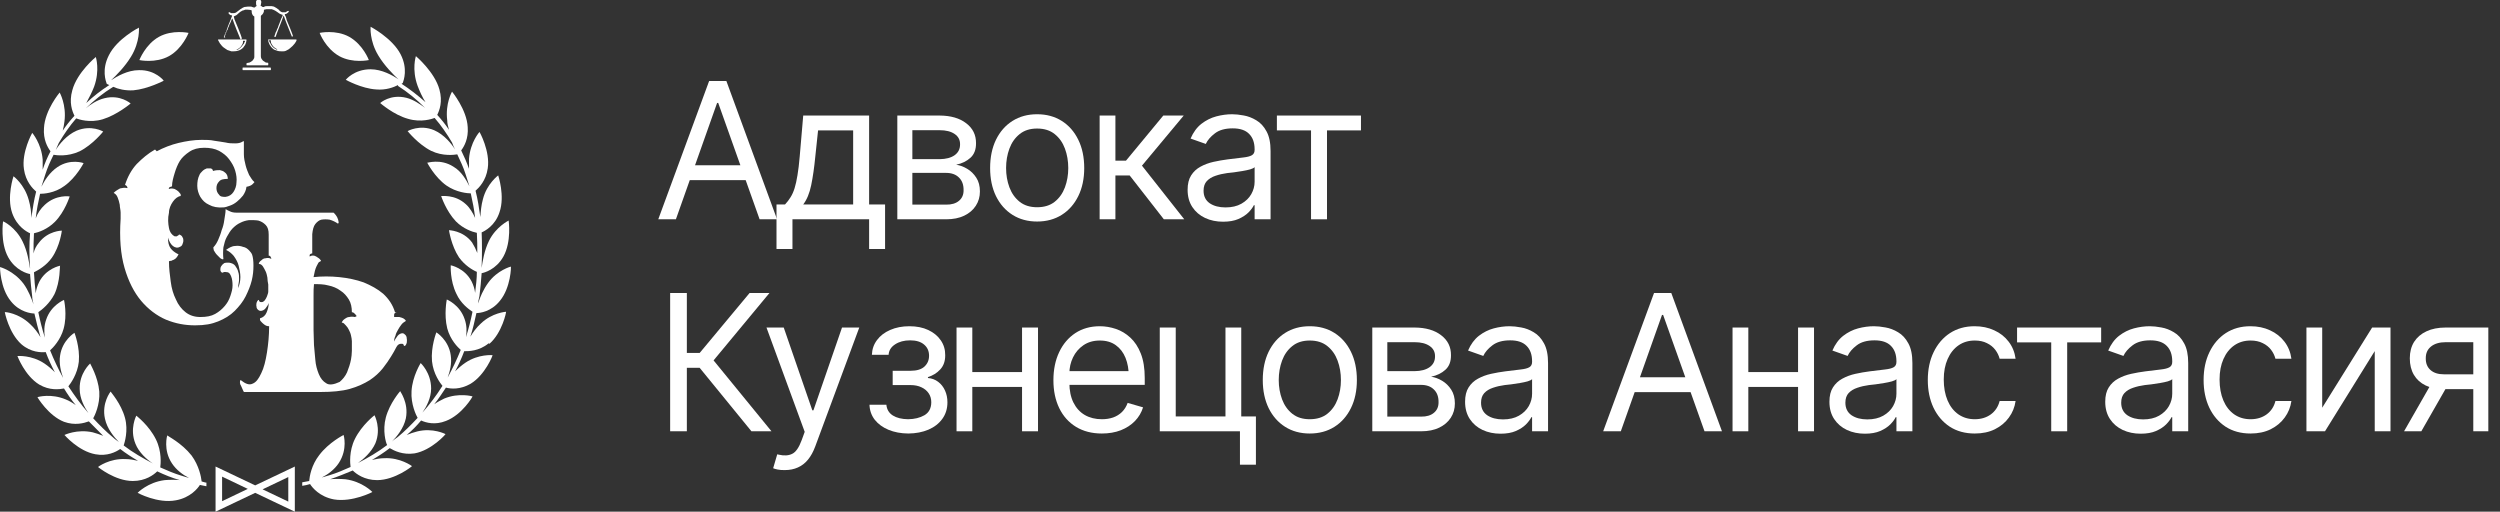 <?xml version="1.0" encoding="UTF-8"?> <svg xmlns="http://www.w3.org/2000/svg" width="342" height="70" viewBox="0 0 342 70" fill="none"><rect x="0" y="0" width="342" height="70" fill="#333333" stroke="none"/><g clip-path="url(#clip0_80_25)"><path d="M21.208 20.454C20.255 20.994 19.481 21.654 18.706 22.434C17.991 23.213 17.455 24.173 17.098 25.313C17.217 25.313 17.336 25.433 17.396 25.553C17.455 25.673 17.455 25.733 17.396 25.733C17.157 25.673 16.919 25.673 16.681 25.733C16.442 25.733 16.264 25.853 16.085 25.973C15.906 26.093 15.787 26.152 15.668 26.273C15.549 26.392 15.549 26.392 15.549 26.392C15.787 26.512 15.966 26.692 16.085 26.992C16.204 27.292 16.323 27.652 16.383 28.012C16.383 28.372 16.502 28.732 16.502 29.092C16.502 29.452 16.502 29.752 16.502 29.931C16.323 32.571 16.502 34.79 17.038 36.65C17.574 38.509 18.349 40.009 19.302 41.148C20.255 42.288 21.447 43.188 22.698 43.727C24.008 44.267 25.319 44.507 26.689 44.507C28.059 44.507 28.953 44.327 29.847 43.967C30.74 43.608 31.515 43.128 32.111 42.528C32.706 41.928 33.242 41.268 33.6 40.548C33.957 39.829 34.255 39.109 34.434 38.389C34.613 37.669 34.672 37.009 34.672 36.35C34.672 35.69 34.613 35.21 34.493 34.85C34.434 34.67 34.255 34.43 34.077 34.25C33.838 34.01 33.6 33.83 33.242 33.77C32.945 33.65 32.528 33.59 32.17 33.65C31.753 33.65 31.336 33.89 30.919 34.19C31.336 34.37 31.694 34.67 31.991 35.03C32.289 35.45 32.528 35.87 32.647 36.35C32.766 36.83 32.885 37.369 32.885 37.909C32.885 38.449 32.766 38.929 32.587 39.409C32.587 39.529 32.528 39.589 32.587 39.469C32.587 39.409 32.587 39.289 32.587 39.229C32.587 38.929 32.706 38.569 32.706 38.209C32.706 37.849 32.706 37.489 32.587 37.189C32.528 36.889 32.349 36.59 32.17 36.35C31.991 36.11 31.694 35.99 31.336 35.93C31.098 35.93 30.86 35.93 30.681 35.99C30.502 36.11 30.383 36.23 30.264 36.41C30.145 36.59 30.145 36.77 30.145 36.889C30.145 37.069 30.204 37.189 30.383 37.309C30.383 37.309 30.442 37.309 30.562 37.249C30.681 37.189 30.86 37.189 31.157 37.249C31.396 37.309 31.515 37.549 31.634 37.849C31.753 38.149 31.813 38.569 31.813 39.049C31.813 39.529 31.694 39.949 31.515 40.488C31.336 41.028 31.098 41.448 30.74 41.868C30.383 42.288 29.966 42.648 29.43 42.948C28.893 43.248 28.238 43.368 27.404 43.368C26.57 43.368 25.915 43.128 25.379 42.708C24.842 42.288 24.366 41.688 24.068 40.968C23.71 40.248 23.472 39.469 23.353 38.509C23.234 37.609 23.115 36.709 23.115 35.75C23.115 35.75 23.174 35.69 23.294 35.69C23.413 35.69 23.472 35.69 23.651 35.57C23.77 35.57 23.889 35.45 24.068 35.33C24.187 35.21 24.306 35.03 24.425 34.79C24.128 34.67 23.77 34.43 23.532 34.19C23.234 33.89 23.055 33.53 22.996 32.931C22.996 32.811 22.996 32.631 22.996 32.511C22.996 32.331 22.996 32.391 22.996 32.511C23.115 32.991 23.353 33.41 23.651 33.65C23.949 33.89 24.306 33.95 24.604 33.77C24.783 33.71 24.902 33.59 24.962 33.41C25.021 33.23 25.081 33.111 25.081 32.931C25.081 32.751 25.081 32.631 24.962 32.451C24.902 32.271 24.723 32.151 24.545 32.091C24.545 32.091 24.545 32.091 24.485 32.091C24.485 32.091 24.425 32.211 24.366 32.211C24.366 32.211 24.247 32.271 24.187 32.331C24.128 32.331 24.008 32.331 23.889 32.331C23.532 32.151 23.234 31.791 23.115 31.191C22.996 30.591 22.936 29.872 23.115 29.092C23.115 28.552 23.353 28.012 23.651 27.592C23.949 27.172 24.306 26.872 24.723 26.812C24.723 26.812 24.723 26.752 24.723 26.632C24.723 26.512 24.545 26.392 24.425 26.212C24.306 26.093 24.128 25.973 23.889 25.853C23.651 25.793 23.413 25.733 23.115 25.853C23.115 25.853 23.055 25.853 23.115 25.733C23.115 25.613 23.294 25.553 23.532 25.493C23.532 24.893 23.71 24.293 23.889 23.693C24.068 23.093 24.306 22.494 24.604 22.014C24.902 21.534 25.379 21.114 25.915 20.754C26.451 20.394 27.106 20.214 27.94 20.214C28.715 20.214 29.37 20.334 29.966 20.634C30.502 20.934 30.979 21.294 31.336 21.774C31.694 22.254 31.991 22.733 32.17 23.333C32.349 23.933 32.408 24.473 32.349 24.953C32.349 25.433 32.17 25.913 31.932 26.273C31.694 26.632 31.336 26.872 30.86 26.932C30.502 26.932 30.145 26.932 29.966 26.632C29.728 26.392 29.608 26.093 29.608 25.733C29.608 25.373 29.728 25.073 29.966 24.833C30.204 24.533 30.621 24.473 31.157 24.473C31.157 24.353 31.157 24.233 31.098 24.053C31.038 23.873 30.919 23.693 30.74 23.573C30.562 23.393 30.323 23.333 30.085 23.273C29.847 23.273 29.489 23.273 29.132 23.393C29.132 23.213 29.013 23.093 28.834 23.033C28.655 23.033 28.477 23.033 28.298 23.033C28.119 23.093 27.881 23.213 27.702 23.393C27.523 23.573 27.345 23.753 27.285 23.933C27.047 24.413 26.987 24.893 26.987 25.433C26.987 25.973 27.166 26.512 27.404 26.932C27.702 27.412 28.059 27.772 28.596 28.012C29.132 28.312 29.787 28.432 30.562 28.372C30.8 28.372 31.098 28.252 31.455 28.132C31.813 28.012 32.111 27.832 32.408 27.592C32.706 27.352 33.004 27.052 33.242 26.752C33.481 26.392 33.66 26.033 33.719 25.553C34.077 25.493 34.374 25.373 34.553 25.193C34.732 25.013 34.851 24.893 34.791 24.893C34.493 24.653 34.315 24.293 34.077 23.933C33.898 23.513 33.719 23.093 33.6 22.613C33.481 22.134 33.362 21.654 33.362 21.114C33.362 20.574 33.362 20.094 33.362 19.614C33.362 19.375 33.362 19.314 33.362 19.314C33.362 19.314 33.242 19.314 33.183 19.375C32.885 19.554 32.587 19.614 32.17 19.614C31.753 19.614 31.336 19.614 30.86 19.494C30.383 19.434 29.847 19.314 29.311 19.255C28.774 19.134 28.179 19.134 27.583 19.134C26.511 19.134 25.438 19.314 24.425 19.554C23.413 19.794 22.34 20.214 21.447 20.694L21.208 20.454Z" fill="white"></path><path d="M54.034 42.708C53.736 41.688 53.14 40.848 52.425 40.188C51.651 39.529 50.757 39.049 49.745 38.629C48.732 38.269 47.6 38.029 46.408 37.909C45.217 37.789 44.025 37.789 42.894 37.909C43.013 37.249 43.132 36.77 43.311 36.41C43.489 36.05 43.608 35.81 43.728 35.81C43.906 35.75 43.966 35.63 43.847 35.57C43.728 35.39 43.549 35.27 43.251 35.09C42.953 34.91 42.655 34.91 42.357 35.09C42.357 35.09 42.357 35.09 42.357 34.91C42.357 34.79 42.536 34.67 42.715 34.67V32.031C42.774 31.431 42.894 30.951 43.132 30.651C43.37 30.351 43.668 30.111 43.966 30.051C44.323 29.991 44.681 29.991 45.098 30.051C45.515 30.171 45.872 30.351 46.23 30.591C46.349 30.531 46.349 30.411 46.289 30.231C46.289 30.051 46.17 29.872 46.111 29.692C45.991 29.512 45.932 29.392 45.813 29.272C45.694 29.152 45.634 29.092 45.634 29.092H32.349C31.991 29.092 31.694 29.032 31.455 28.912C31.217 28.792 31.038 28.732 30.979 28.672L30.86 28.612C30.86 28.612 30.86 28.612 30.86 28.732C30.86 29.152 30.74 29.631 30.681 30.111C30.621 30.591 30.502 31.071 30.323 31.491C30.204 31.971 30.025 32.391 29.847 32.811C29.668 33.23 29.43 33.59 29.191 33.83C29.191 33.89 29.191 34.07 29.251 34.25C29.37 34.43 29.489 34.67 29.668 34.85C29.847 35.03 30.025 35.21 30.145 35.33C30.323 35.45 30.442 35.51 30.562 35.45C30.502 34.91 30.502 34.37 30.562 33.83C30.681 33.291 30.8 32.811 31.038 32.391C31.276 31.971 31.515 31.551 31.813 31.251C32.111 30.951 32.468 30.651 32.885 30.471C33.242 30.291 33.6 30.171 34.077 30.111C34.553 30.111 34.97 30.111 35.328 30.171C35.745 30.291 36.042 30.471 36.34 30.771C36.638 31.071 36.757 31.491 36.757 32.091C36.757 32.571 36.757 33.051 36.757 33.53C36.757 34.01 36.757 34.49 36.757 34.97C36.877 34.97 36.996 35.03 37.055 35.21C37.115 35.33 37.174 35.39 37.055 35.39C36.817 35.27 36.579 35.27 36.34 35.33C36.102 35.33 35.923 35.45 35.804 35.57C35.625 35.69 35.506 35.81 35.447 35.93C35.387 36.05 35.387 36.11 35.447 36.11C35.685 36.11 35.864 36.29 35.983 36.47C36.102 36.65 36.221 36.889 36.34 37.129C36.459 37.369 36.519 37.669 36.579 37.969C36.579 38.269 36.638 38.629 36.698 38.929C36.698 39.109 36.698 39.229 36.698 39.229C36.698 39.409 36.698 39.649 36.698 39.889C36.698 40.129 36.579 40.309 36.519 40.548C36.459 40.728 36.34 40.908 36.221 41.088C36.102 41.208 35.983 41.328 35.804 41.328C35.625 41.328 35.506 41.328 35.447 41.148C35.447 41.028 35.328 41.028 35.328 41.028C35.208 41.148 35.149 41.268 35.089 41.448C35.089 41.628 35.03 41.748 35.089 41.928C35.089 42.108 35.149 42.228 35.268 42.348C35.387 42.468 35.506 42.528 35.685 42.528C35.864 42.528 36.162 42.408 36.34 42.168C36.519 41.928 36.698 41.688 36.757 41.448C36.757 41.448 36.757 41.388 36.757 41.328C36.757 41.328 36.757 41.328 36.757 41.508C36.757 41.928 36.638 42.348 36.459 42.768C36.281 43.188 35.983 43.428 35.566 43.548C35.566 43.548 35.566 43.548 35.566 43.727C35.566 43.847 35.685 43.967 35.804 44.087C35.923 44.207 36.042 44.327 36.221 44.447C36.4 44.567 36.579 44.627 36.817 44.627C36.817 45.887 36.698 47.087 36.519 48.226C36.34 49.366 36.102 50.326 35.745 51.045C35.387 51.825 35.03 52.305 34.553 52.485C34.077 52.725 33.54 52.485 32.945 52.005C32.825 52.005 32.825 52.125 32.825 52.305C32.825 52.485 32.885 52.665 33.004 52.845C33.064 53.025 33.183 53.205 33.242 53.385C33.302 53.565 33.362 53.625 33.421 53.625H43.847C45.396 53.625 46.766 53.505 47.838 53.205C48.911 52.905 49.804 52.485 50.579 52.005C51.294 51.525 51.889 50.985 52.366 50.386C52.843 49.786 53.2 49.246 53.498 48.766C53.796 48.286 54.034 47.866 54.213 47.506C54.391 47.147 54.63 47.027 54.868 47.027C55.106 47.027 55.166 47.027 55.225 47.206C55.225 47.327 55.345 47.327 55.404 47.327C55.523 47.206 55.583 47.087 55.642 46.907C55.642 46.727 55.702 46.547 55.642 46.307C55.642 46.127 55.583 45.947 55.464 45.827C55.345 45.707 55.225 45.587 55.047 45.587C54.868 45.587 54.57 45.707 54.391 45.947C54.213 46.187 54.034 46.427 53.915 46.727C53.915 46.727 53.915 46.787 53.915 46.847C53.915 46.847 53.915 46.847 53.915 46.667C53.915 46.427 53.974 46.187 54.093 45.947C54.153 45.647 54.272 45.407 54.451 45.107C54.57 44.867 54.749 44.627 54.928 44.387C55.106 44.147 55.345 44.027 55.523 43.907C55.523 43.907 55.523 43.907 55.464 43.788C55.404 43.727 55.285 43.608 55.166 43.548C55.047 43.488 54.868 43.428 54.63 43.368C54.391 43.368 54.153 43.368 53.915 43.368C53.915 43.368 53.915 43.248 53.915 43.068C53.915 42.888 54.034 42.768 54.272 42.708H54.034ZM48.553 43.368C48.255 43.308 48.017 43.308 47.779 43.368C47.54 43.368 47.362 43.488 47.183 43.608C47.004 43.727 46.885 43.847 46.825 43.967C46.766 44.087 46.706 44.147 46.825 44.147C47.004 44.147 47.123 44.327 47.302 44.507C47.481 44.687 47.6 44.867 47.719 45.107C47.838 45.347 47.957 45.587 48.017 45.887C48.077 46.187 48.136 46.427 48.136 46.667C48.136 47.087 48.136 47.566 48.136 47.986C48.136 48.406 48.077 48.826 48.017 49.186C47.898 49.786 47.719 50.326 47.481 50.925C47.242 51.465 46.885 51.885 46.468 52.245C45.694 52.605 45.038 52.725 44.621 52.425C44.204 52.185 43.847 51.765 43.608 51.165C43.37 50.566 43.191 49.966 43.132 49.186C43.072 48.466 43.013 47.806 42.953 47.206C42.953 46.547 42.894 45.887 42.894 45.167C42.894 44.507 42.894 43.847 42.894 43.248V40.368C42.894 39.829 42.894 39.349 42.953 38.869C43.608 38.869 44.264 38.869 44.919 39.049C45.515 39.169 46.111 39.409 46.587 39.769C47.064 40.069 47.421 40.488 47.719 40.968C48.017 41.448 48.136 42.048 48.136 42.708C48.255 42.708 48.374 42.768 48.434 42.828C48.493 42.888 48.613 43.008 48.672 43.068C48.672 43.128 48.791 43.188 48.791 43.248L48.553 43.368Z" fill="white"></path><path d="M66.962 47.027C68.689 45.527 69.285 42.648 69.226 42.648C69.226 42.648 67.319 42.768 65.77 44.267C65.174 44.807 64.698 45.467 64.341 46.067C64.698 44.987 64.936 43.907 65.174 42.828C65.651 42.828 67.2 42.648 68.391 41.148C69.881 39.349 69.941 36.41 69.881 36.47C69.881 36.47 68.034 36.949 66.783 38.689C66.128 39.589 65.651 40.668 65.413 41.508C65.413 41.148 65.532 40.848 65.591 40.488C65.711 39.409 65.83 38.389 65.889 37.369C66.247 37.309 67.855 36.889 68.868 35.09C70 33.051 69.583 30.171 69.583 30.171C69.583 30.171 67.855 31.011 66.902 32.931C66.247 34.25 66.009 35.81 65.889 36.65C65.889 36.59 65.889 36.53 65.889 36.47C65.949 34.85 65.949 33.291 65.889 31.791C66.306 31.611 67.736 30.891 68.332 29.032C69.106 26.812 68.153 23.993 68.153 23.993C68.153 23.993 66.604 25.133 66.068 27.232C65.83 28.072 65.77 28.912 65.711 29.692C65.532 28.432 65.353 27.232 65.055 26.093C65.532 25.673 66.485 24.713 66.723 23.033C67.081 20.694 65.591 17.995 65.591 18.055C65.591 18.055 64.341 19.434 64.162 21.714C64.162 22.194 64.162 22.613 64.162 23.093C63.864 22.254 63.506 21.414 63.089 20.574C63.506 20.034 64.102 18.955 63.983 17.395C63.864 14.996 61.838 12.536 61.838 12.536C61.838 12.536 60.885 14.156 61.183 16.495C61.183 16.915 61.302 17.335 61.421 17.755C60.945 17.035 60.409 16.375 59.813 15.716C60.111 15.116 60.587 13.916 60.111 12.236C59.455 9.837 56.894 7.678 56.894 7.678C56.894 7.678 56.298 9.477 57.132 11.757C57.43 12.536 57.787 13.316 58.204 13.976C57.191 13.076 56.119 12.236 54.928 11.457C54.987 11.457 55.106 11.337 55.106 11.337C55.226 10.977 55.821 9.417 54.809 7.438C53.677 5.219 50.698 3.659 50.698 3.659C50.698 3.659 50.519 5.578 51.77 7.618C52.604 8.997 53.796 10.197 54.511 10.857C53.736 10.317 52.247 9.477 50.698 9.477C48.434 9.477 47.302 10.917 47.302 10.917C47.302 10.917 49.447 12.117 51.472 12.236C52.783 12.357 53.855 11.937 54.451 11.637V11.757C55.762 12.596 57.013 13.616 58.145 14.756C57.43 14.216 56.536 13.616 55.583 13.376C53.379 12.836 52.009 14.096 52.009 14.096C52.009 14.096 53.855 15.716 55.821 16.255C57.609 16.795 59.157 16.255 59.455 16.135C60.349 17.155 61.123 18.295 61.838 19.494C61.958 19.854 62.136 20.214 62.255 20.454C61.779 19.674 60.766 18.415 59.396 17.815C57.43 16.975 55.762 17.935 55.762 17.935C55.762 17.935 57.191 19.734 58.979 20.634C60.587 21.414 62.196 21.174 62.553 21.114C62.97 22.014 63.387 22.854 63.685 23.813C63.864 24.353 64.043 24.953 64.221 25.493C63.804 24.653 63.149 23.453 62.017 22.794C60.23 21.654 58.443 22.314 58.443 22.254C58.443 22.254 59.455 24.233 61.064 25.373C62.434 26.332 63.983 26.452 64.4 26.452C64.638 27.532 64.877 28.672 64.996 29.811C64.698 29.152 64.281 28.432 63.745 27.952C62.196 26.512 60.349 26.872 60.349 26.812C60.349 26.812 61.004 28.852 62.374 30.291C63.387 31.311 64.638 31.731 65.234 31.851C65.294 32.751 65.294 33.71 65.294 34.61C65.115 34.13 64.877 33.65 64.579 33.17C63.328 31.491 61.362 31.491 61.421 31.491C61.421 31.491 61.719 33.59 62.791 35.21C63.566 36.29 64.638 36.949 65.234 37.189C65.234 38.149 65.115 39.049 64.996 40.069C64.936 39.529 64.757 38.989 64.519 38.509C63.566 36.65 61.66 36.29 61.66 36.29C61.66 36.29 61.541 38.389 62.434 40.188C63.03 41.508 64.102 42.288 64.638 42.648C64.4 43.847 64.102 44.987 63.745 46.127C63.864 45.347 63.864 44.507 63.566 43.667C62.911 41.688 61.123 40.968 61.123 40.968C61.123 40.968 60.706 43.008 61.183 44.927C61.6 46.487 62.613 47.506 63.03 47.866C62.494 49.186 61.898 50.446 61.243 51.645C61.541 50.806 61.838 49.726 61.66 48.586C61.362 46.487 59.694 45.467 59.694 45.467C59.694 45.467 58.919 47.446 59.098 49.426C59.277 51.165 60.23 52.425 60.528 52.785C59.694 54.105 58.8 55.304 57.787 56.444C58.323 55.664 58.979 54.464 58.979 53.145C58.979 50.985 57.549 49.666 57.549 49.666C57.549 49.666 56.417 51.465 56.298 53.505C56.179 55.304 56.953 56.864 57.132 57.164C56.238 58.123 55.345 59.023 54.392 59.803C54.153 59.983 53.855 60.163 53.617 60.403C54.272 59.743 55.226 58.603 55.523 57.224C55.941 55.064 54.689 53.505 54.749 53.505C54.749 53.505 53.319 55.124 52.783 57.104C52.306 58.903 52.783 60.583 52.962 60.883C51.711 61.842 50.34 62.622 48.97 63.342C49.745 62.802 50.817 61.842 51.353 60.643C52.187 58.603 51.234 56.804 51.234 56.804C51.234 56.804 49.506 58.123 48.553 60.043C47.719 61.722 47.898 63.462 47.958 63.882C47.004 64.302 46.051 64.722 45.038 65.021C44.681 65.141 44.383 65.201 44.026 65.321C44.86 64.901 45.753 64.242 46.349 63.342C47.6 61.422 47.004 59.503 47.004 59.503C47.004 59.503 44.979 60.523 43.668 62.262C42.596 63.642 42.358 65.141 42.298 65.801C42 65.861 41.643 65.921 41.345 65.981C41.345 66.101 41.345 66.161 41.345 66.281C41.345 66.281 41.345 66.401 41.345 66.461C41.702 66.401 42.06 66.341 42.417 66.221C42.715 66.701 43.728 67.961 45.694 68.32C48.196 68.74 50.996 67.301 50.936 67.301C50.936 67.301 49.566 65.861 47.243 65.561C46.528 65.501 45.813 65.501 45.098 65.561C45.098 65.561 45.098 65.561 45.157 65.561C46.23 65.201 47.243 64.781 48.255 64.362C48.732 64.841 49.864 65.681 51.592 65.681C54.034 65.681 56.417 63.762 56.358 63.762C56.358 63.762 54.749 62.562 52.545 62.682C52.009 62.682 51.413 62.802 50.877 62.922C51.711 62.442 52.545 61.902 53.319 61.303C53.915 61.662 55.106 62.262 56.715 62.022C59.038 61.602 61.004 59.383 60.945 59.383C60.945 59.383 59.217 58.483 57.072 59.023C56.596 59.143 56.06 59.323 55.643 59.503C56.358 58.903 57.013 58.243 57.609 57.524C58.264 57.824 59.515 58.183 61.004 57.584C63.209 56.744 64.698 54.224 64.638 54.224C64.638 54.224 62.791 53.685 60.766 54.524C60.289 54.764 59.813 55.004 59.396 55.304C59.992 54.584 60.468 53.805 61.004 53.025C61.66 53.205 62.97 53.325 64.4 52.485C66.366 51.285 67.438 48.586 67.379 48.586C67.379 48.586 65.472 48.406 63.685 49.606C63.149 49.966 62.672 50.386 62.255 50.806C62.732 49.906 63.149 49.006 63.506 48.046C64.102 48.046 65.532 48.046 66.843 46.967L66.962 47.027Z" fill="white"></path><path d="M28.357 66.041C28.119 66.041 27.821 65.921 27.583 65.861C27.523 65.261 27.226 63.702 26.213 62.322C24.843 60.583 22.877 59.623 22.877 59.563C22.877 59.563 22.281 61.542 23.532 63.402C24.128 64.302 25.021 64.961 25.855 65.381C25.498 65.261 25.14 65.201 24.843 65.081C23.83 64.781 22.877 64.362 21.923 63.942C21.983 63.522 22.162 61.782 21.328 60.103C20.375 58.183 18.706 56.924 18.647 56.864C18.647 56.864 17.694 58.663 18.528 60.703C19.004 61.902 20.077 62.862 20.911 63.402C19.54 62.682 18.17 61.902 16.919 60.943C17.038 60.583 17.575 58.903 17.098 57.164C16.562 55.184 15.132 53.625 15.132 53.565C15.132 53.565 13.881 55.124 14.357 57.284C14.655 58.663 15.608 59.803 16.264 60.463C16.026 60.283 15.728 60.103 15.489 59.863C14.477 59.023 13.583 58.123 12.749 57.224C12.928 56.924 13.702 55.364 13.583 53.565C13.404 51.525 12.332 49.786 12.332 49.726C12.332 49.726 10.843 51.045 10.902 53.205C10.902 54.524 11.557 55.724 12.094 56.504C11.081 55.364 10.187 54.105 9.353 52.845C9.651 52.485 10.604 51.165 10.783 49.486C10.962 47.506 10.187 45.527 10.187 45.527C10.187 45.527 8.519 46.547 8.221 48.646C8.043 49.726 8.34 50.865 8.638 51.705C7.983 50.506 7.387 49.246 6.851 47.926C7.268 47.566 8.281 46.487 8.698 44.987C9.234 43.068 8.757 41.028 8.757 41.028C8.757 41.028 6.97 41.748 6.315 43.727C6.017 44.567 6.017 45.407 6.136 46.187C5.779 45.047 5.481 43.907 5.243 42.708C5.779 42.348 6.791 41.508 7.447 40.248C8.281 38.449 8.162 36.35 8.221 36.35C8.221 36.35 6.315 36.709 5.362 38.569C5.123 39.049 4.945 39.589 4.885 40.129C4.766 39.169 4.706 38.209 4.647 37.249C5.243 36.949 6.315 36.35 7.089 35.27C8.221 33.65 8.46 31.551 8.46 31.551C8.46 31.551 6.553 31.551 5.302 33.23C4.945 33.65 4.706 34.13 4.587 34.67C4.587 33.71 4.587 32.811 4.647 31.911C5.243 31.791 6.494 31.371 7.506 30.351C8.877 28.972 9.532 26.872 9.532 26.872C9.532 26.872 7.685 26.572 6.136 28.012C5.54 28.552 5.123 29.212 4.885 29.872C5.004 28.732 5.243 27.592 5.481 26.512C5.898 26.512 7.447 26.452 8.817 25.433C10.425 24.293 11.438 22.314 11.438 22.314C11.438 22.314 9.651 21.654 7.864 22.854C6.791 23.573 6.077 24.713 5.66 25.553C5.838 24.953 6.017 24.413 6.196 23.873C6.494 22.913 6.911 22.014 7.328 21.174C7.685 21.234 9.234 21.474 10.902 20.694C12.689 19.794 14.119 17.995 14.119 17.995C14.119 17.995 12.511 17.035 10.485 17.875C9.115 18.475 8.102 19.734 7.626 20.514C7.745 20.274 7.864 19.914 8.043 19.554C8.757 18.355 9.532 17.215 10.425 16.195C10.723 16.315 12.272 16.855 14.06 16.315C16.026 15.716 17.872 14.156 17.872 14.156C17.872 14.156 16.443 12.896 14.298 13.436C13.285 13.676 12.392 14.276 11.736 14.816C12.868 13.736 14.119 12.716 15.489 11.877C16.145 12.177 17.098 12.416 18.23 12.357C20.255 12.177 22.4 11.037 22.4 11.037C22.4 11.037 21.268 9.537 19.004 9.597C17.455 9.597 16.026 10.437 15.191 10.977C15.906 10.317 17.098 9.117 17.932 7.738C19.183 5.698 19.004 3.779 19.004 3.779C19.004 3.779 16.026 5.278 14.894 7.558C13.881 9.537 14.477 11.097 14.596 11.457C14.596 11.457 14.774 11.577 14.953 11.637C13.821 12.357 12.749 13.196 11.796 14.096C12.153 13.436 12.57 12.656 12.868 11.877C13.702 9.597 13.106 7.798 13.106 7.798C13.106 7.798 10.545 9.897 9.889 12.357C9.413 14.036 9.889 15.236 10.187 15.835C9.591 16.495 9.055 17.155 8.579 17.875C8.698 17.455 8.757 17.035 8.817 16.615C9.115 14.336 8.162 12.656 8.162 12.656C8.162 12.656 6.136 15.056 6.017 17.515C5.898 19.075 6.494 20.154 6.911 20.694C6.494 21.474 6.136 22.314 5.838 23.213C5.838 22.794 5.838 22.314 5.838 21.834C5.66 19.614 4.409 18.175 4.409 18.175C4.409 18.175 2.919 20.814 3.277 23.153C3.515 24.833 4.468 25.793 4.945 26.212C4.647 27.352 4.468 28.552 4.289 29.811C4.289 29.032 4.17 28.192 3.932 27.352C3.336 25.193 1.847 24.113 1.847 24.113C1.847 24.113 0.894 26.932 1.668 29.152C2.323 31.011 3.694 31.731 4.111 31.911C3.991 33.41 3.991 34.97 4.111 36.59C4.111 36.65 4.111 36.709 4.111 36.77C3.991 35.93 3.753 34.37 3.098 33.051C2.145 31.071 0.417 30.231 0.417 30.291C0.417 30.291 0 33.17 1.132 35.21C2.145 37.009 3.753 37.429 4.111 37.489C4.17 38.509 4.289 39.529 4.409 40.608C4.409 40.968 4.528 41.268 4.587 41.628C4.289 40.788 3.872 39.709 3.217 38.809C1.847 37.009 0 36.53 0 36.53C0 36.53 0 39.409 1.489 41.208C2.681 42.708 4.289 42.888 4.706 42.888C4.945 43.967 5.243 45.107 5.54 46.127C5.183 45.527 4.706 44.867 4.111 44.327C2.562 42.828 0.655 42.648 0.655 42.708C0.655 42.708 1.191 45.527 2.919 47.087C4.23 48.226 5.66 48.226 6.255 48.166C6.613 49.126 7.03 50.026 7.506 50.925C7.089 50.506 6.613 50.086 6.077 49.726C4.289 48.526 2.383 48.706 2.383 48.706C2.383 48.706 3.396 51.405 5.362 52.605C6.791 53.445 8.102 53.265 8.757 53.145C9.234 53.925 9.77 54.704 10.366 55.424C9.949 55.124 9.472 54.824 8.996 54.644C7.03 53.805 5.183 54.285 5.123 54.344C5.123 54.344 6.613 56.864 8.757 57.703C10.247 58.243 11.498 57.883 12.153 57.644C12.809 58.303 13.464 58.963 14.119 59.623C13.643 59.443 13.166 59.263 12.689 59.143C10.545 58.663 8.817 59.503 8.817 59.503C8.817 59.503 10.723 61.722 13.047 62.142C14.655 62.442 15.847 61.842 16.443 61.422C17.217 62.022 18.051 62.562 18.885 63.042C18.349 62.922 17.753 62.802 17.217 62.802C14.953 62.682 13.404 63.882 13.404 63.882C13.404 63.882 15.728 65.801 18.17 65.801C19.898 65.801 21.03 64.961 21.506 64.482C22.519 64.961 23.532 65.381 24.604 65.681C24.604 65.681 24.604 65.681 24.664 65.681C23.949 65.621 23.234 65.621 22.519 65.681C20.196 65.981 18.826 67.421 18.826 67.421C18.826 67.421 21.566 68.92 24.068 68.44C26.034 68.081 27.047 66.821 27.345 66.341C27.643 66.401 27.94 66.461 28.238 66.521C28.238 66.341 28.238 66.221 28.238 66.041H28.357Z" fill="white"></path><path d="M30.681 5.219C30.681 5.099 30.8 4.979 30.8 4.859C30.8 4.799 30.8 4.739 30.86 4.679C30.86 4.559 30.919 4.499 30.979 4.379C30.979 4.259 31.098 4.139 31.157 4.019C31.157 3.839 31.277 3.719 31.336 3.539C31.336 3.419 31.455 3.239 31.515 3.119C31.515 3.119 31.694 2.639 31.753 2.519C31.813 2.579 31.872 2.699 31.872 2.759C31.932 2.999 32.766 5.099 32.885 5.338C32.885 5.458 33.004 5.458 33.064 5.338C33.064 5.338 33.064 5.219 33.064 5.159C33.064 5.039 32.17 2.819 32.051 2.579C32.051 2.519 32.051 2.459 31.992 2.339C31.992 2.279 31.992 2.279 31.992 2.219C32.051 2.219 32.111 2.219 32.17 2.159C32.349 2.099 32.468 1.979 32.587 1.859C32.766 1.68 32.945 1.56 33.183 1.44C33.302 1.44 33.421 1.38 33.541 1.32C33.779 1.32 34.077 1.32 34.315 1.38C34.434 1.38 34.434 1.44 34.434 1.56C34.434 1.68 34.434 1.799 34.494 1.919C34.553 2.039 34.613 2.159 34.732 2.219C34.791 2.219 34.792 2.279 34.792 2.339C34.792 2.699 34.792 2.999 34.792 3.359C34.792 3.659 34.792 3.959 34.792 4.259C34.792 4.619 34.792 5.039 34.792 5.398C34.792 5.578 34.792 5.758 34.792 5.938C34.792 6.418 34.792 6.838 34.792 7.318C34.792 7.438 34.792 7.618 34.792 7.738C34.792 7.858 34.792 7.978 34.672 8.098C34.672 8.158 34.613 8.218 34.553 8.278C34.434 8.398 34.255 8.518 34.077 8.578C33.958 8.578 33.898 8.578 33.779 8.638C33.779 8.638 33.719 8.638 33.719 8.698C33.719 8.757 33.719 8.817 33.719 8.877C33.719 8.877 33.719 8.937 33.779 8.937C33.779 8.937 33.779 8.937 33.838 8.937C33.958 8.937 34.017 8.937 34.136 8.937C34.911 8.937 35.745 8.937 36.519 8.937C36.519 8.937 36.579 8.937 36.638 8.937C36.638 8.937 36.698 8.937 36.698 8.877C36.698 8.877 36.698 8.757 36.698 8.698C36.698 8.578 36.698 8.578 36.579 8.578C36.46 8.578 36.34 8.578 36.221 8.458C36.102 8.398 35.923 8.278 35.864 8.158C35.745 8.038 35.685 7.858 35.685 7.678C35.685 7.498 35.685 7.318 35.685 7.138C35.685 6.898 35.685 6.598 35.685 6.358C35.685 5.998 35.685 5.638 35.685 5.219C35.685 5.039 35.685 4.799 35.685 4.619C35.685 4.139 35.685 3.719 35.685 3.239C35.685 3.119 35.685 2.999 35.685 2.819C35.685 2.639 35.685 2.399 35.685 2.219C35.685 2.219 35.685 2.159 35.745 2.099C35.923 1.979 36.043 1.799 36.102 1.56V1.44C36.102 1.38 36.102 1.32 36.162 1.32C36.281 1.32 36.34 1.26 36.46 1.26C36.698 1.26 36.936 1.26 37.175 1.26C37.353 1.32 37.532 1.38 37.711 1.5C37.83 1.56 37.949 1.68 38.068 1.74C38.187 1.859 38.366 1.919 38.485 1.979C38.485 1.979 38.604 1.979 38.664 2.039V2.099C38.664 2.219 38.545 2.399 38.485 2.519C38.485 2.579 38.128 3.419 38.068 3.599C38.068 3.719 37.949 3.899 37.889 4.019C37.889 4.139 37.77 4.319 37.711 4.439C37.651 4.619 37.592 4.799 37.532 4.979C37.532 4.979 37.532 4.979 37.532 5.039H37.711C37.711 4.919 38.664 2.579 38.724 2.339C38.724 2.339 38.724 2.219 38.843 2.159C38.843 2.159 38.843 2.159 38.843 2.219C38.843 2.339 39.915 4.979 39.915 4.979C39.915 4.979 39.915 5.039 39.974 4.979C39.974 4.979 40.034 4.979 40.094 4.979C40.094 4.859 39.319 2.939 39.2 2.699C39.2 2.639 39.2 2.579 39.141 2.459C39.141 2.339 39.021 2.159 38.962 2.039C38.962 1.979 38.962 1.919 39.021 1.919C39.141 1.919 39.26 1.859 39.379 1.74C39.379 1.74 39.438 1.68 39.498 1.62V1.5H39.379C39.379 1.5 39.319 1.5 39.26 1.56C39.26 1.56 39.141 1.62 39.081 1.68C38.902 1.68 38.724 1.68 38.604 1.68C38.426 1.62 38.247 1.5 38.128 1.32C37.889 1.14 37.711 1.02 37.472 0.9C37.353 0.9 37.294 0.84 37.175 0.84C37.055 0.84 36.996 0.84 36.877 0.84C36.758 0.84 36.638 0.84 36.519 0.84C36.4 0.84 36.221 0.84 36.102 0.96C36.043 0.96 35.983 0.96 35.923 0.96C35.923 0.96 35.804 0.84 35.745 0.84C35.626 0.78 35.626 0.78 35.685 0.66C35.685 0.54 35.745 0.42 35.745 0.3C35.745 0.24 35.745 0.18 35.685 0.06C35.566 -0.12 35.268 -0.12 35.089 0.06C35.089 0.06 35.089 0.12 35.03 0.18C35.03 0.3 35.03 0.42 35.03 0.48C35.03 0.54 35.03 0.66 35.089 0.72C35.089 0.78 35.089 0.84 35.089 0.84C35.03 0.84 34.911 0.96 34.851 1.02C34.851 1.02 34.791 1.02 34.732 1.02C34.613 1.02 34.434 0.9 34.315 0.9C34.017 0.9 33.719 0.9 33.421 0.96C33.243 1.02 33.064 1.14 32.885 1.26C32.706 1.38 32.587 1.5 32.409 1.62C32.289 1.74 32.111 1.799 31.932 1.799C31.813 1.799 31.694 1.799 31.634 1.799C31.575 1.799 31.515 1.74 31.455 1.68C31.396 1.68 31.336 1.68 31.277 1.68C31.277 1.68 31.277 1.799 31.277 1.859C31.396 1.979 31.515 2.099 31.694 2.099C31.694 2.099 31.753 2.099 31.753 2.159C31.753 2.159 31.396 3.119 31.277 3.359C31.217 3.539 30.979 4.139 30.979 4.199C30.979 4.259 30.919 4.379 30.86 4.439C30.86 4.559 30.8 4.619 30.741 4.739C30.741 4.859 30.621 4.979 30.621 5.099C30.741 5.159 30.8 5.099 30.86 5.099L30.681 5.219Z" fill="white"></path><path d="M30.085 5.938C30.264 6.178 30.442 6.418 30.74 6.598C30.86 6.658 30.979 6.778 31.098 6.838C31.276 6.898 31.455 6.958 31.634 7.018C31.753 7.018 31.872 7.018 31.991 7.018C32.289 7.018 32.587 6.958 32.825 6.838C33.064 6.718 33.302 6.538 33.421 6.298C33.54 6.178 33.6 5.998 33.66 5.818C33.66 5.698 33.719 5.638 33.719 5.518C33.719 5.458 33.719 5.398 33.66 5.398C33.66 5.398 33.66 5.398 33.6 5.398C33.302 5.398 33.004 5.398 32.706 5.398C32.23 5.398 31.813 5.398 31.336 5.398C31.038 5.398 30.8 5.398 30.502 5.398C30.323 5.398 30.085 5.398 29.906 5.398C29.847 5.398 29.787 5.398 29.847 5.518C29.906 5.638 30.025 5.818 30.085 5.938ZM32.408 6.778C32.408 6.778 32.468 6.778 32.528 6.718C32.706 6.598 32.885 6.478 33.004 6.298C33.123 6.118 33.242 5.938 33.242 5.758C33.242 5.578 33.242 5.578 33.242 5.578H33.54C33.54 5.638 33.481 5.758 33.421 5.818C33.421 5.938 33.302 6.058 33.242 6.118C33.064 6.418 32.766 6.658 32.468 6.838C32.468 6.838 32.408 6.838 32.349 6.838L32.408 6.778Z" fill="white"></path><path d="M39.081 5.398C38.604 5.398 38.187 5.398 37.711 5.398C37.413 5.398 37.115 5.398 36.817 5.398C36.817 5.398 36.817 5.398 36.757 5.398C36.698 5.398 36.638 5.398 36.698 5.518C36.698 5.638 36.698 5.698 36.757 5.818C36.817 5.998 36.877 6.118 36.996 6.298C37.174 6.538 37.353 6.718 37.591 6.838C37.889 6.958 38.128 7.018 38.425 7.018C38.545 7.018 38.664 7.018 38.783 7.018C38.962 7.018 39.14 6.958 39.319 6.838C39.438 6.778 39.557 6.718 39.676 6.598C39.915 6.418 40.153 6.178 40.332 5.938C40.391 5.818 40.511 5.698 40.57 5.518C40.57 5.458 40.57 5.398 40.511 5.398C40.332 5.398 40.093 5.398 39.915 5.398C39.617 5.398 39.379 5.398 39.081 5.398ZM37.949 6.778C37.949 6.778 37.889 6.778 37.83 6.778C37.472 6.598 37.234 6.418 37.055 6.058C36.996 5.938 36.936 5.818 36.877 5.758C36.877 5.758 36.817 5.578 36.757 5.518H37.055C37.055 5.518 37.055 5.518 37.055 5.698C37.055 5.878 37.174 6.058 37.294 6.238C37.413 6.418 37.591 6.538 37.77 6.658C37.77 6.658 37.83 6.658 37.889 6.718L37.949 6.778Z" fill="white"></path><path d="M36.996 9.597C36.996 9.597 37.055 9.597 37.055 9.537C37.055 9.537 37.055 9.477 37.055 9.417C37.055 9.237 37.055 9.237 36.877 9.237C35.804 9.237 34.732 9.237 33.6 9.237C33.481 9.237 33.421 9.237 33.302 9.237C33.242 9.237 33.183 9.237 33.183 9.297C33.183 9.357 33.183 9.417 33.183 9.537C33.183 9.537 33.183 9.597 33.242 9.597C33.838 9.597 34.434 9.597 35.03 9.597C35.625 9.597 36.221 9.597 36.817 9.597H36.996Z" fill="white"></path><path d="M23.115 7.678C24.962 6.658 25.796 4.499 25.796 4.499C25.796 4.499 23.591 4.019 21.745 5.039C19.898 6.058 19.064 8.218 19.064 8.218C19.064 8.218 21.268 8.698 23.115 7.678Z" fill="white"></path><path d="M46.408 7.678C48.255 8.698 50.459 8.218 50.459 8.218C50.459 8.218 49.685 6.118 47.779 5.039C45.932 4.019 43.727 4.499 43.727 4.499C43.727 4.499 44.502 6.598 46.408 7.678Z" fill="white"></path><path d="M29.489 63.822V70L34.91 67.421L40.332 70V63.822L34.91 66.401L29.489 63.822ZM30.383 68.62V65.201L33.898 66.881L30.383 68.56V68.62ZM39.438 65.201V68.62L35.923 66.941L39.438 65.261V65.201Z" fill="white"></path></g><path d="M92.463 30H90.051L97.008 11.084H99.369L106.301 30H103.914L98.252 14.08H98.1L92.463 30ZM93.352 22.611H103.025V24.643H93.352V22.611Z" fill="white"></path><path d="M106.225 34.062V27.969H107.393C107.68 27.664 107.93 27.338 108.142 26.991C108.362 26.644 108.548 26.23 108.7 25.747C108.853 25.256 108.984 24.664 109.094 23.97C109.212 23.276 109.314 22.434 109.398 21.443L109.881 15.807H118.895V27.969H121.078V34.062H118.895V30H108.408V34.062H106.225ZM109.881 27.969H116.711V17.838H111.912L111.531 21.443C111.387 22.924 111.201 24.219 110.973 25.328C110.744 26.437 110.38 27.317 109.881 27.969Z" fill="white"></path><path d="M122.754 30V15.807H128.543C130.066 15.815 131.277 16.166 132.174 16.86C133.079 17.546 133.528 18.456 133.52 19.59C133.528 20.453 133.274 21.117 132.758 21.583C132.25 22.049 131.598 22.366 130.803 22.535C131.319 22.611 131.823 22.797 132.313 23.094C132.813 23.39 133.228 23.796 133.558 24.312C133.888 24.82 134.053 25.447 134.053 26.191C134.053 26.919 133.867 27.571 133.494 28.146C133.122 28.722 132.593 29.175 131.907 29.505C131.222 29.835 130.396 30 129.432 30H122.754ZM124.811 27.994H129.432C130.176 28.003 130.76 27.829 131.184 27.474C131.615 27.118 131.827 26.631 131.818 26.014C131.827 25.277 131.615 24.702 131.184 24.287C130.76 23.864 130.176 23.652 129.432 23.652H124.811V27.994ZM124.811 21.773H128.543C129.415 21.765 130.1 21.583 130.6 21.227C131.099 20.864 131.344 20.369 131.336 19.742C131.344 19.141 131.099 18.672 130.6 18.333C130.1 17.986 129.415 17.812 128.543 17.812H124.811V21.773Z" fill="white"></path><path d="M141.873 30.305C140.595 30.305 139.474 30 138.509 29.391C137.544 28.781 136.791 27.926 136.249 26.826C135.716 25.726 135.449 24.448 135.449 22.992C135.449 21.511 135.716 20.22 136.249 19.12C136.791 18.011 137.544 17.152 138.509 16.543C139.474 15.934 140.595 15.629 141.873 15.629C143.16 15.629 144.285 15.934 145.25 16.543C146.215 17.152 146.968 18.011 147.51 19.12C148.051 20.22 148.322 21.511 148.322 22.992C148.322 24.448 148.051 25.726 147.51 26.826C146.968 27.926 146.215 28.781 145.25 29.391C144.285 30 143.16 30.305 141.873 30.305ZM141.873 28.35C142.855 28.35 143.659 28.1 144.285 27.601C144.911 27.101 145.377 26.445 145.682 25.633C145.986 24.812 146.139 23.932 146.139 22.992C146.139 22.036 145.986 21.147 145.682 20.326C145.377 19.505 144.911 18.845 144.285 18.346C143.659 17.838 142.855 17.584 141.873 17.584C140.908 17.584 140.113 17.838 139.486 18.346C138.86 18.845 138.395 19.505 138.09 20.326C137.785 21.147 137.633 22.036 137.633 22.992C137.633 23.932 137.785 24.812 138.09 25.633C138.395 26.445 138.86 27.101 139.486 27.601C140.113 28.1 140.908 28.35 141.873 28.35Z" fill="white"></path><path d="M150.43 30V15.807H152.588V21.977H154.035L159.139 15.807H161.932L156.219 22.662L162.008 30H159.215L154.543 24.008H152.588V30H150.43Z" fill="white"></path><path d="M167.314 30.33C166.417 30.33 165.601 30.161 164.864 29.822C164.128 29.475 163.544 28.976 163.112 28.324C162.681 27.672 162.465 26.885 162.465 25.963C162.465 25.15 162.626 24.494 162.947 23.995C163.269 23.487 163.696 23.09 164.229 22.802C164.771 22.506 165.364 22.285 166.007 22.142C166.659 21.998 167.314 21.884 167.975 21.799C168.838 21.689 169.536 21.604 170.069 21.545C170.611 21.486 171.005 21.384 171.25 21.24C171.504 21.096 171.631 20.851 171.631 20.504V20.428C171.631 19.522 171.381 18.82 170.882 18.32C170.391 17.812 169.642 17.559 168.635 17.559C167.602 17.559 166.79 17.787 166.197 18.244C165.605 18.693 165.19 19.175 164.953 19.691L162.871 18.955C163.243 18.092 163.739 17.419 164.356 16.936C164.983 16.454 165.66 16.116 166.388 15.921C167.124 15.726 167.848 15.629 168.559 15.629C169.016 15.629 169.54 15.684 170.133 15.794C170.725 15.896 171.301 16.116 171.859 16.454C172.426 16.784 172.892 17.288 173.256 17.965C173.628 18.634 173.814 19.531 173.814 20.656V30H171.631V28.07H171.529C171.385 28.375 171.14 28.705 170.793 29.061C170.446 29.408 169.985 29.708 169.409 29.962C168.842 30.207 168.144 30.33 167.314 30.33ZM167.645 28.375C168.508 28.375 169.236 28.206 169.828 27.867C170.421 27.529 170.869 27.093 171.174 26.56C171.479 26.018 171.631 25.455 171.631 24.871V22.865C171.538 22.975 171.335 23.077 171.021 23.17C170.717 23.255 170.361 23.331 169.955 23.398C169.557 23.466 169.168 23.525 168.787 23.576C168.406 23.619 168.102 23.652 167.873 23.678C167.306 23.754 166.777 23.877 166.286 24.046C165.795 24.207 165.397 24.448 165.093 24.77C164.797 25.091 164.648 25.531 164.648 26.09C164.648 26.843 164.928 27.414 165.486 27.804C166.053 28.185 166.773 28.375 167.645 28.375Z" fill="white"></path><path d="M174.678 17.838V15.807H186.18V17.838H181.533V30H179.35V17.838H174.678Z" fill="white"></path><path d="M102.797 59L95.713 50.316H93.961V59H91.676V40.084H93.961V48.285H95.713L102.543 40.084H105.26L97.617 49.301L105.539 59H102.797Z" fill="white"></path><path d="M107.367 64.307C106.995 64.315 106.665 64.29 106.377 64.231C106.089 64.171 105.886 64.112 105.768 64.053L106.326 62.148L106.542 62.199C107.27 62.368 107.879 62.33 108.37 62.085C108.869 61.848 109.305 61.217 109.678 60.193L110.084 59.076L104.854 44.807H107.215L111.125 56.131H111.277L115.188 44.807H117.549L111.531 61.057C111.26 61.793 110.926 62.402 110.528 62.885C110.131 63.367 109.669 63.723 109.145 63.951C108.62 64.188 108.027 64.307 107.367 64.307Z" fill="white"></path><path d="M118.945 55.369H121.256C121.315 56.012 121.611 56.503 122.145 56.842C122.678 57.172 123.372 57.341 124.227 57.35C125.098 57.341 125.843 57.159 126.461 56.804C127.079 56.44 127.392 55.852 127.4 55.039C127.4 54.565 127.282 54.155 127.045 53.808C126.808 53.452 126.478 53.177 126.055 52.982C125.632 52.779 125.132 52.678 124.557 52.678H122.119V50.723H124.557C125.42 50.723 126.059 50.528 126.474 50.139C126.888 49.749 127.096 49.258 127.096 48.666C127.096 48.031 126.871 47.523 126.423 47.143C125.974 46.753 125.335 46.559 124.506 46.559C123.685 46.559 122.995 46.745 122.437 47.117C121.886 47.481 121.594 47.955 121.561 48.539H119.275C119.301 47.777 119.534 47.105 119.974 46.52C120.414 45.928 121.015 45.467 121.776 45.137C122.547 44.798 123.423 44.629 124.404 44.629C125.403 44.629 126.266 44.802 126.994 45.149C127.73 45.496 128.302 45.97 128.708 46.571C129.114 47.164 129.313 47.837 129.305 48.59C129.313 49.385 129.089 50.033 128.632 50.532C128.183 51.023 127.62 51.374 126.943 51.586V51.713C127.477 51.755 127.942 51.929 128.34 52.233C128.746 52.538 129.059 52.936 129.279 53.427C129.499 53.909 129.609 54.447 129.609 55.039C129.609 55.902 129.377 56.656 128.911 57.299C128.454 57.934 127.824 58.425 127.02 58.772C126.215 59.118 125.293 59.296 124.252 59.305C123.245 59.296 122.343 59.127 121.548 58.797C120.761 58.467 120.134 58.01 119.669 57.426C119.212 56.833 118.971 56.148 118.945 55.369Z" fill="white"></path><path d="M140.324 50.9V52.932H132.504V50.9H140.324ZM133.012 44.807V59H130.854V44.807H133.012ZM142 44.807V59H139.816V44.807H142Z" fill="white"></path><path d="M150.734 59.305C149.372 59.305 148.191 59 147.192 58.391C146.202 57.781 145.44 56.931 144.907 55.839C144.374 54.739 144.107 53.465 144.107 52.018C144.107 50.562 144.37 49.28 144.895 48.171C145.419 47.062 146.156 46.195 147.104 45.568C148.06 44.942 149.177 44.629 150.455 44.629C151.191 44.629 151.924 44.752 152.651 44.997C153.379 45.242 154.039 45.64 154.632 46.19C155.233 46.741 155.711 47.468 156.066 48.374C156.422 49.28 156.6 50.393 156.6 51.713V52.652H145.656V50.773H155.419L154.416 51.484C154.416 50.536 154.268 49.694 153.972 48.958C153.675 48.222 153.231 47.642 152.639 47.219C152.055 46.796 151.327 46.584 150.455 46.584C149.583 46.584 148.834 46.8 148.208 47.231C147.59 47.655 147.116 48.209 146.786 48.895C146.456 49.58 146.291 50.316 146.291 51.103V52.348C146.291 53.422 146.477 54.332 146.85 55.077C147.222 55.822 147.743 56.389 148.411 56.778C149.08 57.159 149.854 57.35 150.734 57.35C151.301 57.35 151.818 57.269 152.283 57.108C152.749 56.939 153.151 56.69 153.489 56.359C153.828 56.021 154.086 55.606 154.264 55.115L156.371 55.725C156.151 56.435 155.779 57.062 155.254 57.603C154.738 58.137 154.094 58.556 153.324 58.86C152.554 59.157 151.691 59.305 150.734 59.305Z" fill="white"></path><path d="M169.803 44.807V59H158.656V44.807H160.84V56.969H167.645V44.807H169.803ZM171.809 56.969V63.57H169.625V56.969H171.809Z" fill="white"></path><path d="M179.172 59.305C177.894 59.305 176.772 59 175.808 58.391C174.843 57.781 174.09 56.926 173.548 55.826C173.015 54.726 172.748 53.448 172.748 51.992C172.748 50.511 173.015 49.22 173.548 48.12C174.09 47.011 174.843 46.152 175.808 45.543C176.772 44.934 177.894 44.629 179.172 44.629C180.458 44.629 181.584 44.934 182.549 45.543C183.514 46.152 184.267 47.011 184.809 48.12C185.35 49.22 185.621 50.511 185.621 51.992C185.621 53.448 185.35 54.726 184.809 55.826C184.267 56.926 183.514 57.781 182.549 58.391C181.584 59 180.458 59.305 179.172 59.305ZM179.172 57.35C180.154 57.35 180.958 57.1 181.584 56.601C182.21 56.101 182.676 55.445 182.98 54.633C183.285 53.812 183.438 52.932 183.438 51.992C183.438 51.036 183.285 50.147 182.98 49.326C182.676 48.505 182.21 47.845 181.584 47.346C180.958 46.838 180.154 46.584 179.172 46.584C178.207 46.584 177.411 46.838 176.785 47.346C176.159 47.845 175.693 48.505 175.389 49.326C175.084 50.147 174.932 51.036 174.932 51.992C174.932 52.932 175.084 53.812 175.389 54.633C175.693 55.445 176.159 56.101 176.785 56.601C177.411 57.1 178.207 57.35 179.172 57.35Z" fill="white"></path><path d="M187.729 59V44.807H193.518C195.041 44.815 196.251 45.166 197.148 45.86C198.054 46.546 198.503 47.456 198.494 48.59C198.503 49.453 198.249 50.117 197.732 50.583C197.225 51.048 196.573 51.366 195.777 51.535C196.294 51.611 196.797 51.797 197.288 52.094C197.787 52.39 198.202 52.796 198.532 53.312C198.862 53.82 199.027 54.447 199.027 55.191C199.027 55.919 198.841 56.571 198.469 57.147C198.096 57.722 197.567 58.175 196.882 58.505C196.196 58.835 195.371 59 194.406 59H187.729ZM189.785 56.994H194.406C195.151 57.003 195.735 56.829 196.158 56.474C196.59 56.118 196.801 55.632 196.793 55.014C196.801 54.277 196.59 53.702 196.158 53.287C195.735 52.864 195.151 52.652 194.406 52.652H189.785V56.994ZM189.785 50.773H193.518C194.389 50.765 195.075 50.583 195.574 50.227C196.074 49.864 196.319 49.368 196.311 48.742C196.319 48.141 196.074 47.672 195.574 47.333C195.075 46.986 194.389 46.812 193.518 46.812H189.785V50.773Z" fill="white"></path><path d="M205.273 59.33C204.376 59.33 203.56 59.161 202.823 58.822C202.087 58.475 201.503 57.976 201.071 57.324C200.64 56.672 200.424 55.885 200.424 54.963C200.424 54.15 200.585 53.495 200.906 52.995C201.228 52.487 201.655 52.09 202.188 51.802C202.73 51.505 203.323 51.285 203.966 51.142C204.618 50.998 205.273 50.883 205.934 50.799C206.797 50.689 207.495 50.604 208.028 50.545C208.57 50.486 208.964 50.384 209.209 50.24C209.463 50.096 209.59 49.851 209.59 49.504V49.428C209.59 48.522 209.34 47.82 208.841 47.32C208.35 46.812 207.601 46.559 206.594 46.559C205.561 46.559 204.749 46.787 204.156 47.244C203.564 47.693 203.149 48.175 202.912 48.691L200.83 47.955C201.202 47.092 201.698 46.419 202.315 45.937C202.942 45.454 203.619 45.116 204.347 44.921C205.083 44.726 205.807 44.629 206.518 44.629C206.975 44.629 207.499 44.684 208.092 44.794C208.684 44.895 209.26 45.116 209.818 45.454C210.385 45.784 210.851 46.288 211.215 46.965C211.587 47.633 211.773 48.531 211.773 49.656V59H209.59V57.07H209.488C209.344 57.375 209.099 57.705 208.752 58.06C208.405 58.408 207.944 58.708 207.368 58.962C206.801 59.207 206.103 59.33 205.273 59.33ZM205.604 57.375C206.467 57.375 207.195 57.206 207.787 56.867C208.38 56.529 208.828 56.093 209.133 55.56C209.438 55.018 209.59 54.455 209.59 53.871V51.865C209.497 51.975 209.294 52.077 208.98 52.17C208.676 52.255 208.32 52.331 207.914 52.398C207.516 52.466 207.127 52.525 206.746 52.576C206.365 52.618 206.061 52.652 205.832 52.678C205.265 52.754 204.736 52.877 204.245 53.046C203.754 53.207 203.356 53.448 203.052 53.77C202.756 54.091 202.607 54.531 202.607 55.09C202.607 55.843 202.887 56.414 203.445 56.804C204.012 57.185 204.732 57.375 205.604 57.375Z" fill="white"></path><path d="M221.727 59H219.314L226.271 40.084H228.633L235.564 59H233.178L227.516 43.08H227.363L221.727 59ZM222.615 51.611H232.289V53.643H222.615V51.611Z" fill="white"></path><path d="M246.482 50.9V52.932H238.662V50.9H246.482ZM239.17 44.807V59H237.012V44.807H239.17ZM248.158 44.807V59H245.975V44.807H248.158Z" fill="white"></path><path d="M255.115 59.33C254.218 59.33 253.401 59.161 252.665 58.822C251.929 58.475 251.345 57.976 250.913 57.324C250.481 56.672 250.266 55.885 250.266 54.963C250.266 54.15 250.426 53.495 250.748 52.995C251.07 52.487 251.497 52.09 252.03 51.802C252.572 51.505 253.164 51.285 253.808 51.142C254.459 50.998 255.115 50.883 255.775 50.799C256.639 50.689 257.337 50.604 257.87 50.545C258.412 50.486 258.805 50.384 259.051 50.24C259.305 50.096 259.432 49.851 259.432 49.504V49.428C259.432 48.522 259.182 47.82 258.683 47.32C258.192 46.812 257.443 46.559 256.436 46.559C255.403 46.559 254.59 46.787 253.998 47.244C253.406 47.693 252.991 48.175 252.754 48.691L250.672 47.955C251.044 47.092 251.539 46.419 252.157 45.937C252.784 45.454 253.461 45.116 254.188 44.921C254.925 44.726 255.648 44.629 256.359 44.629C256.816 44.629 257.341 44.684 257.934 44.794C258.526 44.895 259.102 45.116 259.66 45.454C260.227 45.784 260.693 46.288 261.057 46.965C261.429 47.633 261.615 48.531 261.615 49.656V59H259.432V57.07H259.33C259.186 57.375 258.941 57.705 258.594 58.06C258.247 58.408 257.785 58.708 257.21 58.962C256.643 59.207 255.945 59.33 255.115 59.33ZM255.445 57.375C256.309 57.375 257.036 57.206 257.629 56.867C258.221 56.529 258.67 56.093 258.975 55.56C259.279 55.018 259.432 54.455 259.432 53.871V51.865C259.339 51.975 259.135 52.077 258.822 52.17C258.518 52.255 258.162 52.331 257.756 52.398C257.358 52.466 256.969 52.525 256.588 52.576C256.207 52.618 255.902 52.652 255.674 52.678C255.107 52.754 254.578 52.877 254.087 53.046C253.596 53.207 253.198 53.448 252.894 53.77C252.597 54.091 252.449 54.531 252.449 55.09C252.449 55.843 252.729 56.414 253.287 56.804C253.854 57.185 254.574 57.375 255.445 57.375Z" fill="white"></path><path d="M270.146 59.305C268.826 59.305 267.684 58.992 266.719 58.365C265.762 57.73 265.022 56.863 264.497 55.763C263.981 54.662 263.723 53.406 263.723 51.992C263.723 50.545 263.989 49.271 264.522 48.171C265.056 47.062 265.8 46.195 266.757 45.568C267.722 44.942 268.843 44.629 270.121 44.629C271.12 44.629 272.017 44.815 272.812 45.188C273.617 45.551 274.272 46.068 274.78 46.736C275.297 47.405 275.614 48.184 275.732 49.072H273.549C273.439 48.641 273.24 48.234 272.952 47.853C272.664 47.473 272.284 47.168 271.81 46.94C271.344 46.703 270.79 46.584 270.146 46.584C269.3 46.584 268.56 46.804 267.925 47.244C267.29 47.684 266.795 48.306 266.439 49.11C266.084 49.906 265.906 50.841 265.906 51.916C265.906 53.008 266.08 53.964 266.427 54.785C266.774 55.598 267.265 56.228 267.899 56.677C268.543 57.125 269.292 57.35 270.146 57.35C271.001 57.35 271.733 57.13 272.343 56.69C272.952 56.241 273.354 55.632 273.549 54.861H275.732C275.614 55.699 275.309 56.453 274.818 57.121C274.336 57.79 273.697 58.323 272.901 58.721C272.114 59.11 271.196 59.305 270.146 59.305Z" fill="white"></path><path d="M275.936 46.838V44.807H287.438V46.838H282.791V59H280.607V46.838H275.936Z" fill="white"></path><path d="M292.846 59.33C291.949 59.33 291.132 59.161 290.396 58.822C289.659 58.475 289.075 57.976 288.644 57.324C288.212 56.672 287.996 55.885 287.996 54.963C287.996 54.15 288.157 53.495 288.479 52.995C288.8 52.487 289.228 52.09 289.761 51.802C290.302 51.505 290.895 51.285 291.538 51.142C292.19 50.998 292.846 50.883 293.506 50.799C294.369 50.689 295.067 50.604 295.601 50.545C296.142 50.486 296.536 50.384 296.781 50.24C297.035 50.096 297.162 49.851 297.162 49.504V49.428C297.162 48.522 296.912 47.82 296.413 47.32C295.922 46.812 295.173 46.559 294.166 46.559C293.133 46.559 292.321 46.787 291.729 47.244C291.136 47.693 290.721 48.175 290.484 48.691L288.402 47.955C288.775 47.092 289.27 46.419 289.888 45.937C290.514 45.454 291.191 45.116 291.919 44.921C292.655 44.726 293.379 44.629 294.09 44.629C294.547 44.629 295.072 44.684 295.664 44.794C296.257 44.895 296.832 45.116 297.391 45.454C297.958 45.784 298.423 46.288 298.787 46.965C299.16 47.633 299.346 48.531 299.346 49.656V59H297.162V57.07H297.061C296.917 57.375 296.671 57.705 296.324 58.06C295.977 58.408 295.516 58.708 294.94 58.962C294.373 59.207 293.675 59.33 292.846 59.33ZM293.176 57.375C294.039 57.375 294.767 57.206 295.359 56.867C295.952 56.529 296.4 56.093 296.705 55.56C297.01 55.018 297.162 54.455 297.162 53.871V51.865C297.069 51.975 296.866 52.077 296.553 52.17C296.248 52.255 295.893 52.331 295.486 52.398C295.089 52.466 294.699 52.525 294.318 52.576C293.938 52.618 293.633 52.652 293.404 52.678C292.837 52.754 292.308 52.877 291.817 53.046C291.326 53.207 290.929 53.448 290.624 53.77C290.328 54.091 290.18 54.531 290.18 55.09C290.18 55.843 290.459 56.414 291.018 56.804C291.585 57.185 292.304 57.375 293.176 57.375Z" fill="white"></path><path d="M307.877 59.305C306.557 59.305 305.414 58.992 304.449 58.365C303.493 57.73 302.752 56.863 302.228 55.763C301.711 54.662 301.453 53.406 301.453 51.992C301.453 50.545 301.72 49.271 302.253 48.171C302.786 47.062 303.531 46.195 304.487 45.568C305.452 44.942 306.574 44.629 307.852 44.629C308.85 44.629 309.747 44.815 310.543 45.188C311.347 45.551 312.003 46.068 312.511 46.736C313.027 47.405 313.344 48.184 313.463 49.072H311.279C311.169 48.641 310.97 48.234 310.683 47.853C310.395 47.473 310.014 47.168 309.54 46.94C309.075 46.703 308.52 46.584 307.877 46.584C307.031 46.584 306.29 46.804 305.655 47.244C305.021 47.684 304.525 48.306 304.17 49.11C303.814 49.906 303.637 50.841 303.637 51.916C303.637 53.008 303.81 53.964 304.157 54.785C304.504 55.598 304.995 56.228 305.63 56.677C306.273 57.125 307.022 57.35 307.877 57.35C308.732 57.35 309.464 57.13 310.073 56.69C310.683 56.241 311.085 55.632 311.279 54.861H313.463C313.344 55.699 313.04 56.453 312.549 57.121C312.066 57.79 311.427 58.323 310.632 58.721C309.845 59.11 308.926 59.305 307.877 59.305Z" fill="white"></path><path d="M317.678 55.775L324.508 44.807H327.021V59H324.863V48.031L318.059 59H315.52V44.807H317.678V55.775Z" fill="white"></path><path d="M338.346 59V46.812H334.562C333.716 46.812 333.048 47.011 332.557 47.409C332.074 47.798 331.837 48.336 331.846 49.022C331.837 49.699 332.053 50.232 332.493 50.621C332.933 51.01 333.538 51.205 334.309 51.205H338.879V53.236H334.309C333.344 53.236 332.514 53.067 331.82 52.728C331.126 52.39 330.593 51.908 330.221 51.281C329.848 50.647 329.662 49.893 329.662 49.022C329.662 48.15 329.857 47.401 330.246 46.774C330.644 46.148 331.207 45.666 331.935 45.327C332.671 44.98 333.547 44.807 334.562 44.807H340.402V59H338.346ZM328.875 59L332.912 51.941H335.273L331.236 59H328.875Z" fill="white"></path><defs><clipPath id="clip0_80_25"><rect width="70" height="70" fill="white"></rect></clipPath></defs></svg> 
